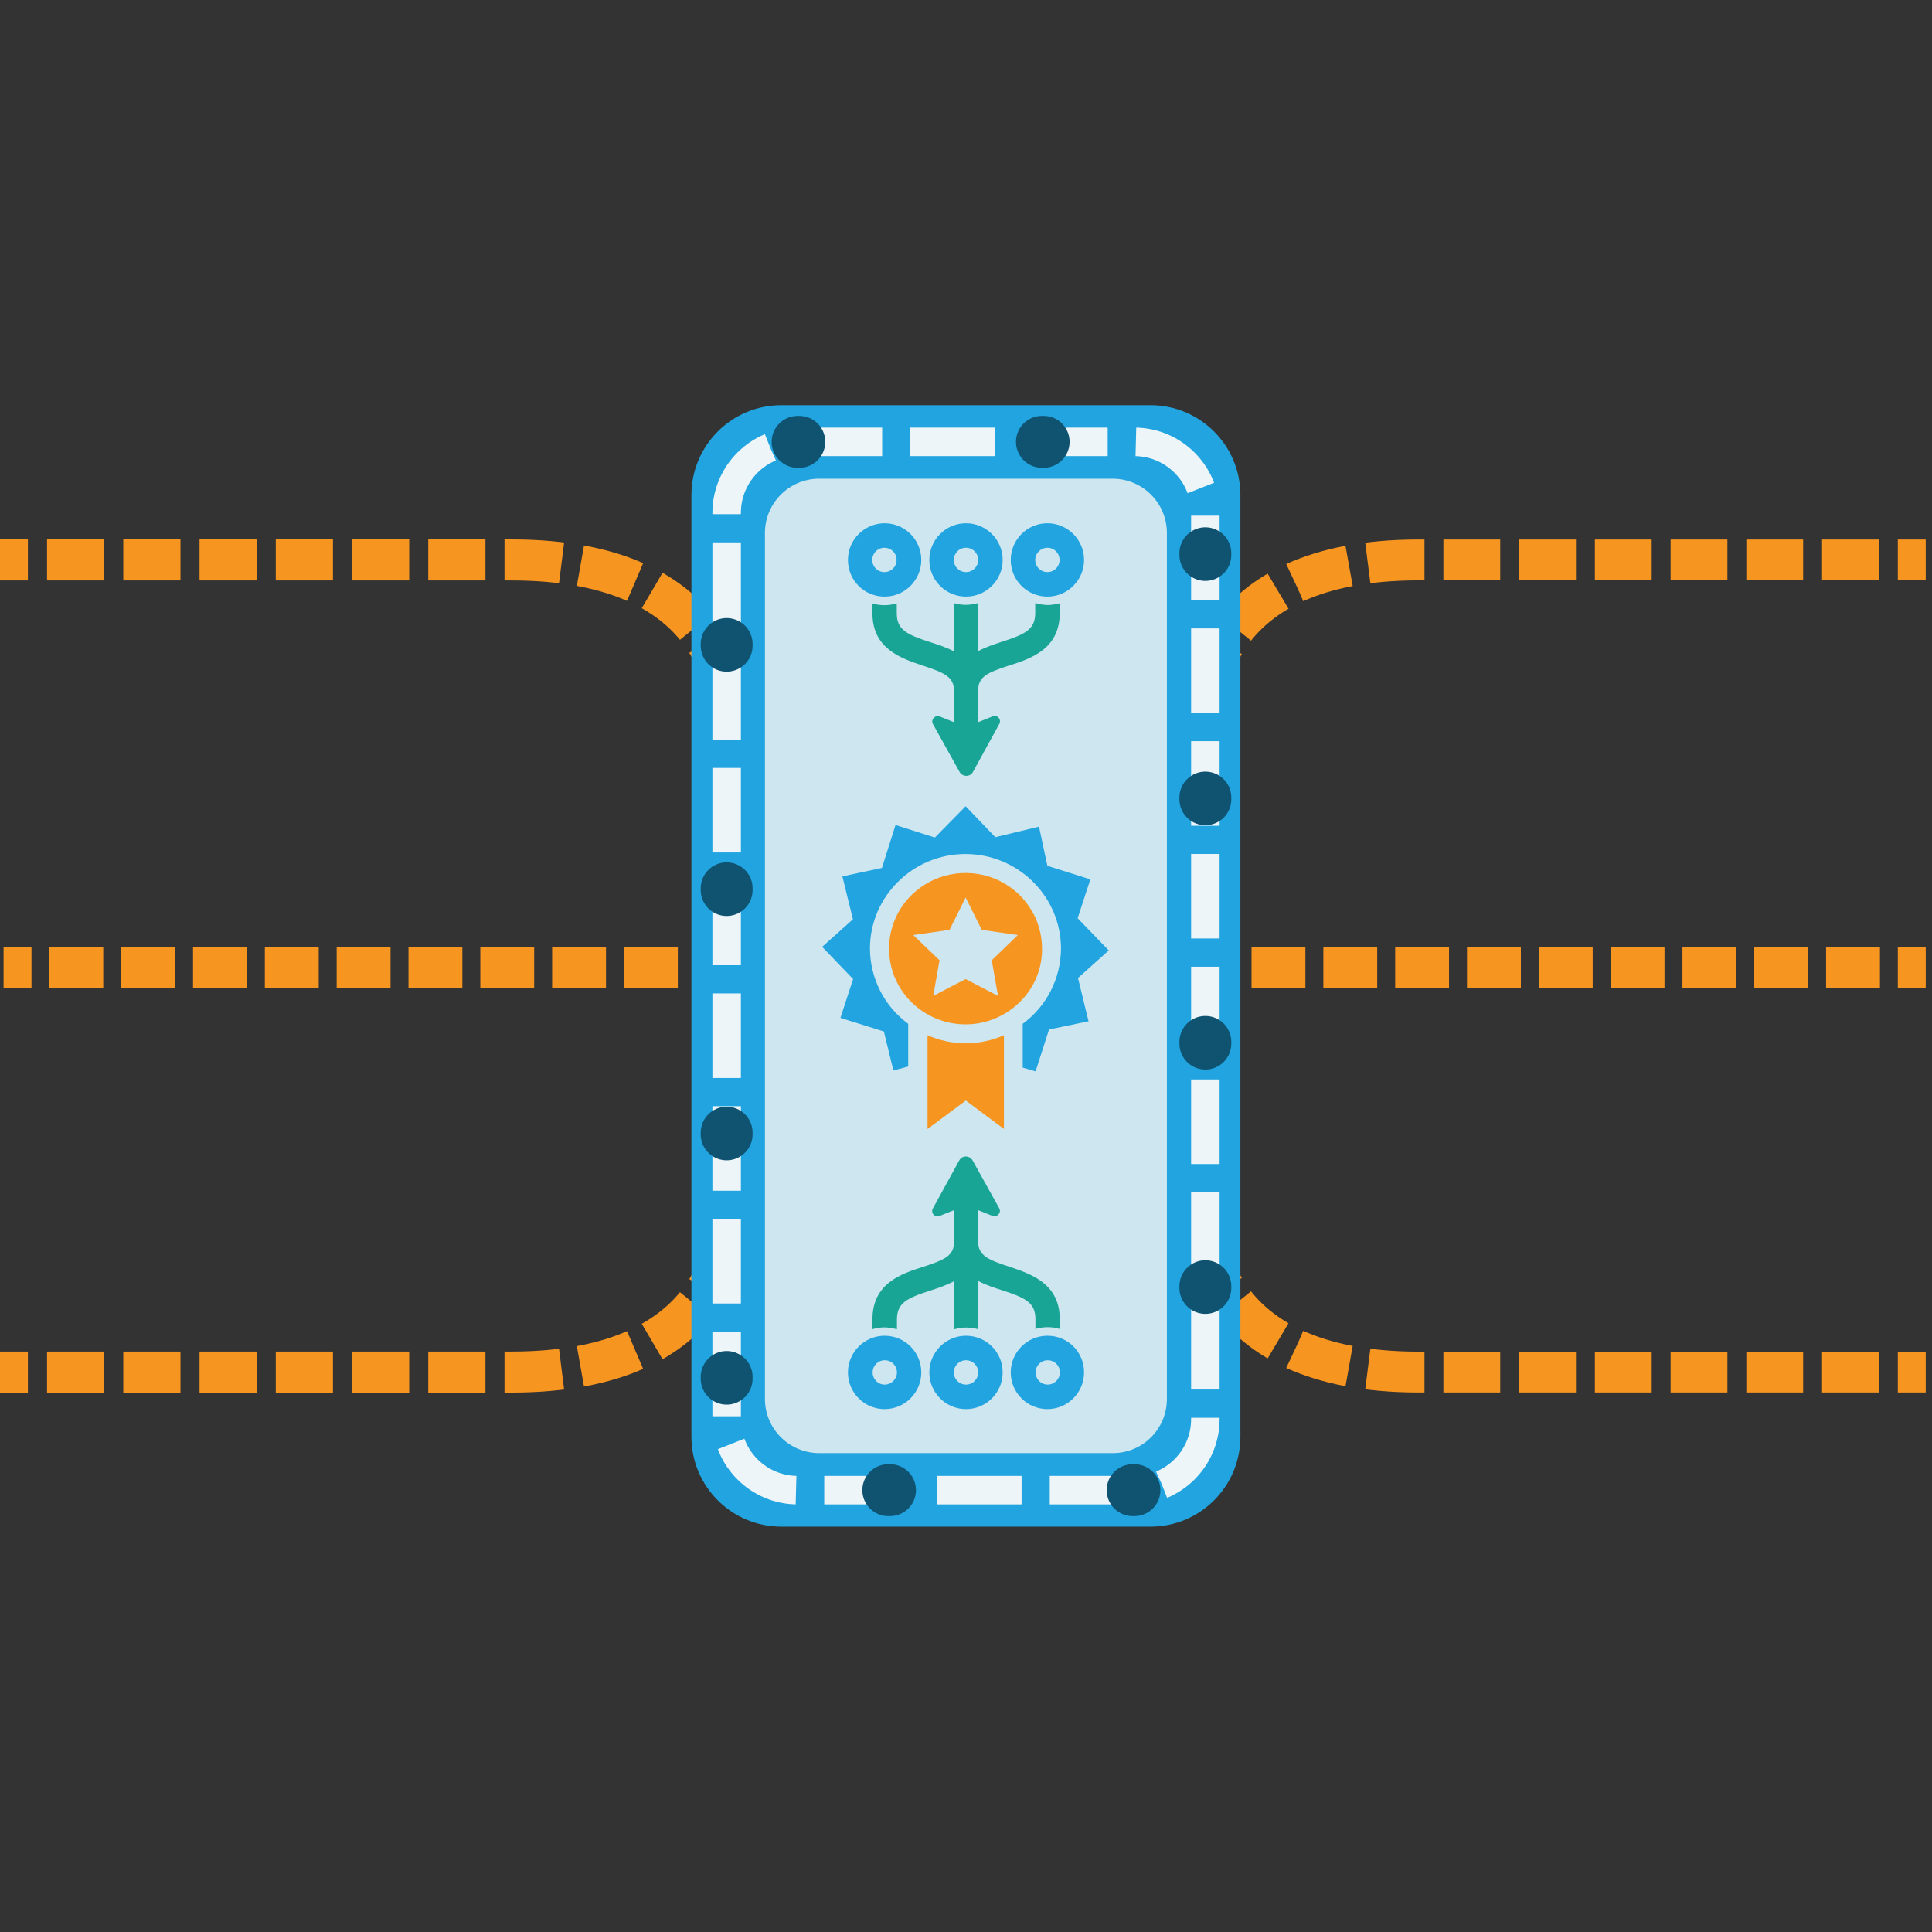 <svg xmlns="http://www.w3.org/2000/svg" xmlns:xlink="http://www.w3.org/1999/xlink" id="Layer_1" x="0px" y="0px" viewBox="0 0 1080 1080" style="enable-background:new 0 0 1080 1080;" xml:space="preserve"><rect x="0" y="0" width="1080" height="1080" fill="#333333" stroke="none"/><style type="text/css">	.st0{fill:none;stroke:#F79521;stroke-width:22.937;stroke-miterlimit:10;}	.st1{fill:none;stroke:#F79521;stroke-width:22.937;stroke-miterlimit:10;stroke-dasharray:31.965,10.655;}	.st2{fill:none;stroke:#F79521;stroke-width:22.838;stroke-miterlimit:10;}	.st3{fill:none;stroke:#F79521;stroke-width:22.838;stroke-miterlimit:10;stroke-dasharray:31.751,10.584;}	.st4{fill:none;stroke:#F79521;stroke-width:22.838;stroke-miterlimit:10;stroke-dasharray:30.11,10.037;}	.st5{fill:#21A4DF;}	.st6{fill:#CDE6F0;}	.st7{fill:none;stroke:#EEF5F9;stroke-width:15.92;stroke-miterlimit:10;stroke-dasharray:47.277,15.759;}	.st8{fill:none;stroke:#105371;stroke-width:29;stroke-linecap:round;stroke-miterlimit:10;stroke-dasharray:0.969,135.609;}	.st9{fill:#19A595;}	.st10{fill:#F79521;}</style><g>	<g>		<path class="st0" d="M0,313c0,0,5.7,0,15.6,0"></path>		<path class="st1" d="M26.3,313c62.1,0,215.7,0,259.6,0c120.7,0,120.1,80.5,120.1,80.5V437"></path>		<line class="st0" x1="406" y1="442.3" x2="406" y2="458"></line>	</g></g><g>	<g>		<path class="st0" d="M0,767c0,0,5.7,0,15.6,0"></path>		<path class="st1" d="M26.3,767c62.1,0,215.7,0,259.6,0c120.7,0,120.1-80.5,120.1-80.5V643"></path>		<line class="st0" x1="406" y1="637.7" x2="406" y2="622"></line>	</g></g><g>	<g>		<path class="st2" d="M1076.5,313c0,0-5.7,0-15.6,0"></path>		<path class="st3" d="M1050.3,313c-61.6,0-213.8,0-257.3,0C673.5,313,674,393.5,674,393.5v43.6"></path>		<line class="st2" x1="674" y1="442.4" x2="674" y2="458"></line>	</g></g><g>	<g>		<path class="st2" d="M1076.5,767c0,0-5.7,0-15.6,0"></path>		<path class="st3" d="M1050.3,767c-61.6,0-213.8,0-257.3,0C673.5,767,674,686.5,674,686.5v-43.6"></path>		<line class="st2" x1="674" y1="637.6" x2="674" y2="622"></line>	</g></g><g>	<g>		<line class="st2" x1="1076.5" y1="541" x2="1060.9" y2="541"></line>		<line class="st4" x1="1050.9" y1="541" x2="694.6" y2="541"></line>		<line class="st2" x1="689.6" y1="541" x2="674" y2="541"></line>	</g></g><g>	<g>		<line class="st2" x1="404.5" y1="541" x2="388.9" y2="541"></line>		<line class="st4" x1="378.9" y1="541" x2="22.6" y2="541"></line>		<line class="st2" x1="17.6" y1="541" x2="2" y2="541"></line>	</g></g><path class="st5" d="M643.2,853.4H436.8c-27.8,0-50.3-22.5-50.3-50.3V276.8c0-27.8,22.5-50.3,50.3-50.3h206.3  c27.8,0,50.3,22.5,50.3,50.3v526.3C693.4,830.9,670.9,853.4,643.2,853.4z"></path><path class="st6" d="M622.1,812.3H457.9c-16.7,0-30.3-13.6-30.3-30.3V297.9c0-16.7,13.6-30.3,30.3-30.3h164.1  c16.7,0,30.3,13.6,30.3,30.3v484.1C652.3,798.8,638.8,812.3,622.1,812.3z"></path><g>	<path class="st7" d="M634.1,833H445.9c-21.9,0-39.7-17.8-39.7-39.7V286.7c0-21.9,17.8-39.7,39.7-39.7h188.2   c21.9,0,39.7,17.8,39.7,39.7v506.6C673.8,815.2,656,833,634.1,833z"></path>	<path class="st8" d="M634.1,833H445.9c-21.9,0-39.7-17.8-39.7-39.7V286.7c0-21.9,17.8-39.7,39.7-39.7h188.2   c21.9,0,39.7,17.8,39.7,39.7v506.6C673.8,815.2,656,833,634.1,833z"></path></g><g>	<path class="st5" d="M474,313c0-11.3,9.2-20.5,20.5-20.5c11.3,0,20.5,9.2,20.5,20.5c0,11.3-9.2,20.5-20.5,20.5   C483.1,333.5,474,324.4,474,313z M487.6,313c0,3.8,3,6.8,6.8,6.8c3.8,0,6.8-3,6.8-6.8c0-3.8-3-6.8-6.8-6.8   C490.6,306.2,487.6,309.2,487.6,313z"></path>	<path class="st5" d="M519.5,313c0-11.3,9.2-20.5,20.5-20.5s20.5,9.2,20.5,20.5c0,11.3-9.2,20.5-20.5,20.5S519.5,324.4,519.5,313z    M533.2,313c0,3.8,3,6.8,6.8,6.8s6.8-3,6.8-6.8c0-3.8-3-6.8-6.8-6.8S533.2,309.2,533.2,313z"></path>	<path class="st5" d="M565,313c0-11.3,9.2-20.5,20.5-20.5S606,301.7,606,313c0,11.3-9.2,20.5-20.5,20.5S565,324.4,565,313z    M578.7,313c0,3.8,3,6.8,6.8,6.8s6.8-3,6.8-6.8c0-3.8-3-6.8-6.8-6.8C581.8,306.2,578.7,309.2,578.7,313z"></path>	<path class="st9" d="M578.7,337.1v5.5c0,9.2-5.4,11.9-18.8,16.2c-4.2,1.4-8.9,2.9-13.1,5.2v-26.9c-2.2,0.6-4.5,1-6.8,1   s-4.6-0.3-6.8-1v27c-4.3-2.3-9-3.8-13.1-5.1c-13.3-4.3-18.8-7-18.8-16.2v-5.5c-2.2,0.6-4.5,1-6.8,1c-2.4,0-4.6-0.3-6.8-1v5.5   c0,20,16.3,25.3,28.2,29.3c12.3,4,17.3,6.4,17.4,13.9v17.7l-8-3.2c-2.6-1-5.1,1.8-3.8,4.2l14.9,26.8c1.6,2.9,5.9,3,7.5,0l14.7-26.8   c1.4-2.5-1.1-5.4-3.8-4.2l-8,3.2V386c0-7.7,5-10,17.4-14c11.9-3.8,28.2-9.1,28.2-29.3v-5.5c-2.2,0.6-4.5,1-6.8,1   C583.2,338.1,580.8,337.8,578.7,337.1z"></path></g><g>	<path class="st5" d="M606,767.2c0,11.3-9.2,20.5-20.5,20.5s-20.5-9.2-20.5-20.5s9.2-20.5,20.5-20.5C597,746.7,606,755.8,606,767.2z    M592.5,767.2c0-3.8-3-6.8-6.8-6.8c-3.8,0-6.8,3-6.8,6.8s3,6.8,6.8,6.8C589.3,774,592.5,771,592.5,767.2z"></path>	<path class="st5" d="M560.5,767.2c0,11.3-9.2,20.5-20.5,20.5s-20.5-9.2-20.5-20.5s9.2-20.5,20.5-20.5S560.5,755.8,560.5,767.2z    M546.8,767.2c0-3.8-3-6.8-6.8-6.8s-6.8,3-6.8,6.8s3,6.8,6.8,6.8S546.8,771,546.8,767.2z"></path>	<path class="st5" d="M515,767.2c0,11.3-9.2,20.5-20.5,20.5c-11.3,0-20.5-9.2-20.5-20.5s9.2-20.5,20.5-20.5   C505.8,746.7,515,755.8,515,767.2z M501.4,767.2c0-3.8-3-6.8-6.8-6.8c-3.8,0-6.8,3-6.8,6.8s3,6.8,6.8,6.8   C498.2,774,501.4,771,501.4,767.2z"></path>	<path class="st9" d="M501.4,743.1v-5.5c0-9.2,5.4-11.9,18.8-16.2c4.2-1.4,8.9-2.9,13.1-5.2v26.9c2.2-0.6,4.5-1,6.8-1s4.6,0.3,6.8,1   v-27c4.3,2.3,9,3.8,13.1,5.1c13.3,4.3,18.8,7,18.8,16.2v5.5c2.2-0.6,4.5-1,6.8-1c2.4,0,4.6,0.3,6.8,1v-5.5   c0-20-16.3-25.3-28.2-29.3c-12.3-4-17.3-6.4-17.4-13.9v-17.7l8,3.2c2.6,1,5.1-1.8,3.8-4.2l-14.9-26.8c-1.6-2.9-5.9-3-7.5,0   l-14.7,26.8c-1.4,2.5,1.1,5.4,3.8,4.2l8-3.2v17.7c0,7.7-5,10-17.4,14c-11.9,3.8-28.2,9.1-28.2,29.3v5.5c2.2-0.6,4.5-1,6.8-1   C496.9,742.1,499.1,742.4,501.4,743.1z"></path></g><g>	<g>		<path class="st10" d="M582.5,530.3c0-8.4-2.5-16.6-7.2-23.5c-4.7-7-11.4-12.4-19.2-15.6c-16-6.5-34.3-2.9-46.6,9.2    c-16.5,16.3-16.7,42.9-0.4,59.4c2.1,2.1,4.4,4,6.9,5.7c17,11.2,39.5,9,54-5.3C578.1,552.3,582.6,541.6,582.5,530.3L582.5,530.3z     M557.9,556.7l-18.1-9.4l-18.1,9.4l3.5-19.9l-14.7-14.1l20.3-2.9l9-18.1l9,18.1l20.2,2.9l-14.6,14.1L557.9,556.7z"></path>		<path class="st5" d="M585.5,484l-4.7-21.9l-24.4,5.9l-16.6-17.3l-17.2,17.5l-22-7l-7.6,24l-22.1,4.7l5.9,24l-17.2,15.4l17.3,18    l-7.1,21.7l24.3,7.6l5.3,21.8l8.3-2.2v-23.9c-13.4-9.8-21.3-25.4-21.4-42c0-29.1,24-52.9,53.4-52.9c29.4,0,53.4,23.7,53.4,52.9    c-0.1,16.6-8,32.2-21.4,42v24.5l7.2,2.1l7.5-23.4l22.1-4.6l-5.9-24.2l17.2-15.4l-17.4-18l7.1-21.7L585.5,484z"></path>		<path class="st10" d="M561.2,631.1v-52.4c-13.6,6-29.1,6-42.7,0v52.4l21.4-15.9L561.2,631.1z"></path>	</g></g></svg>